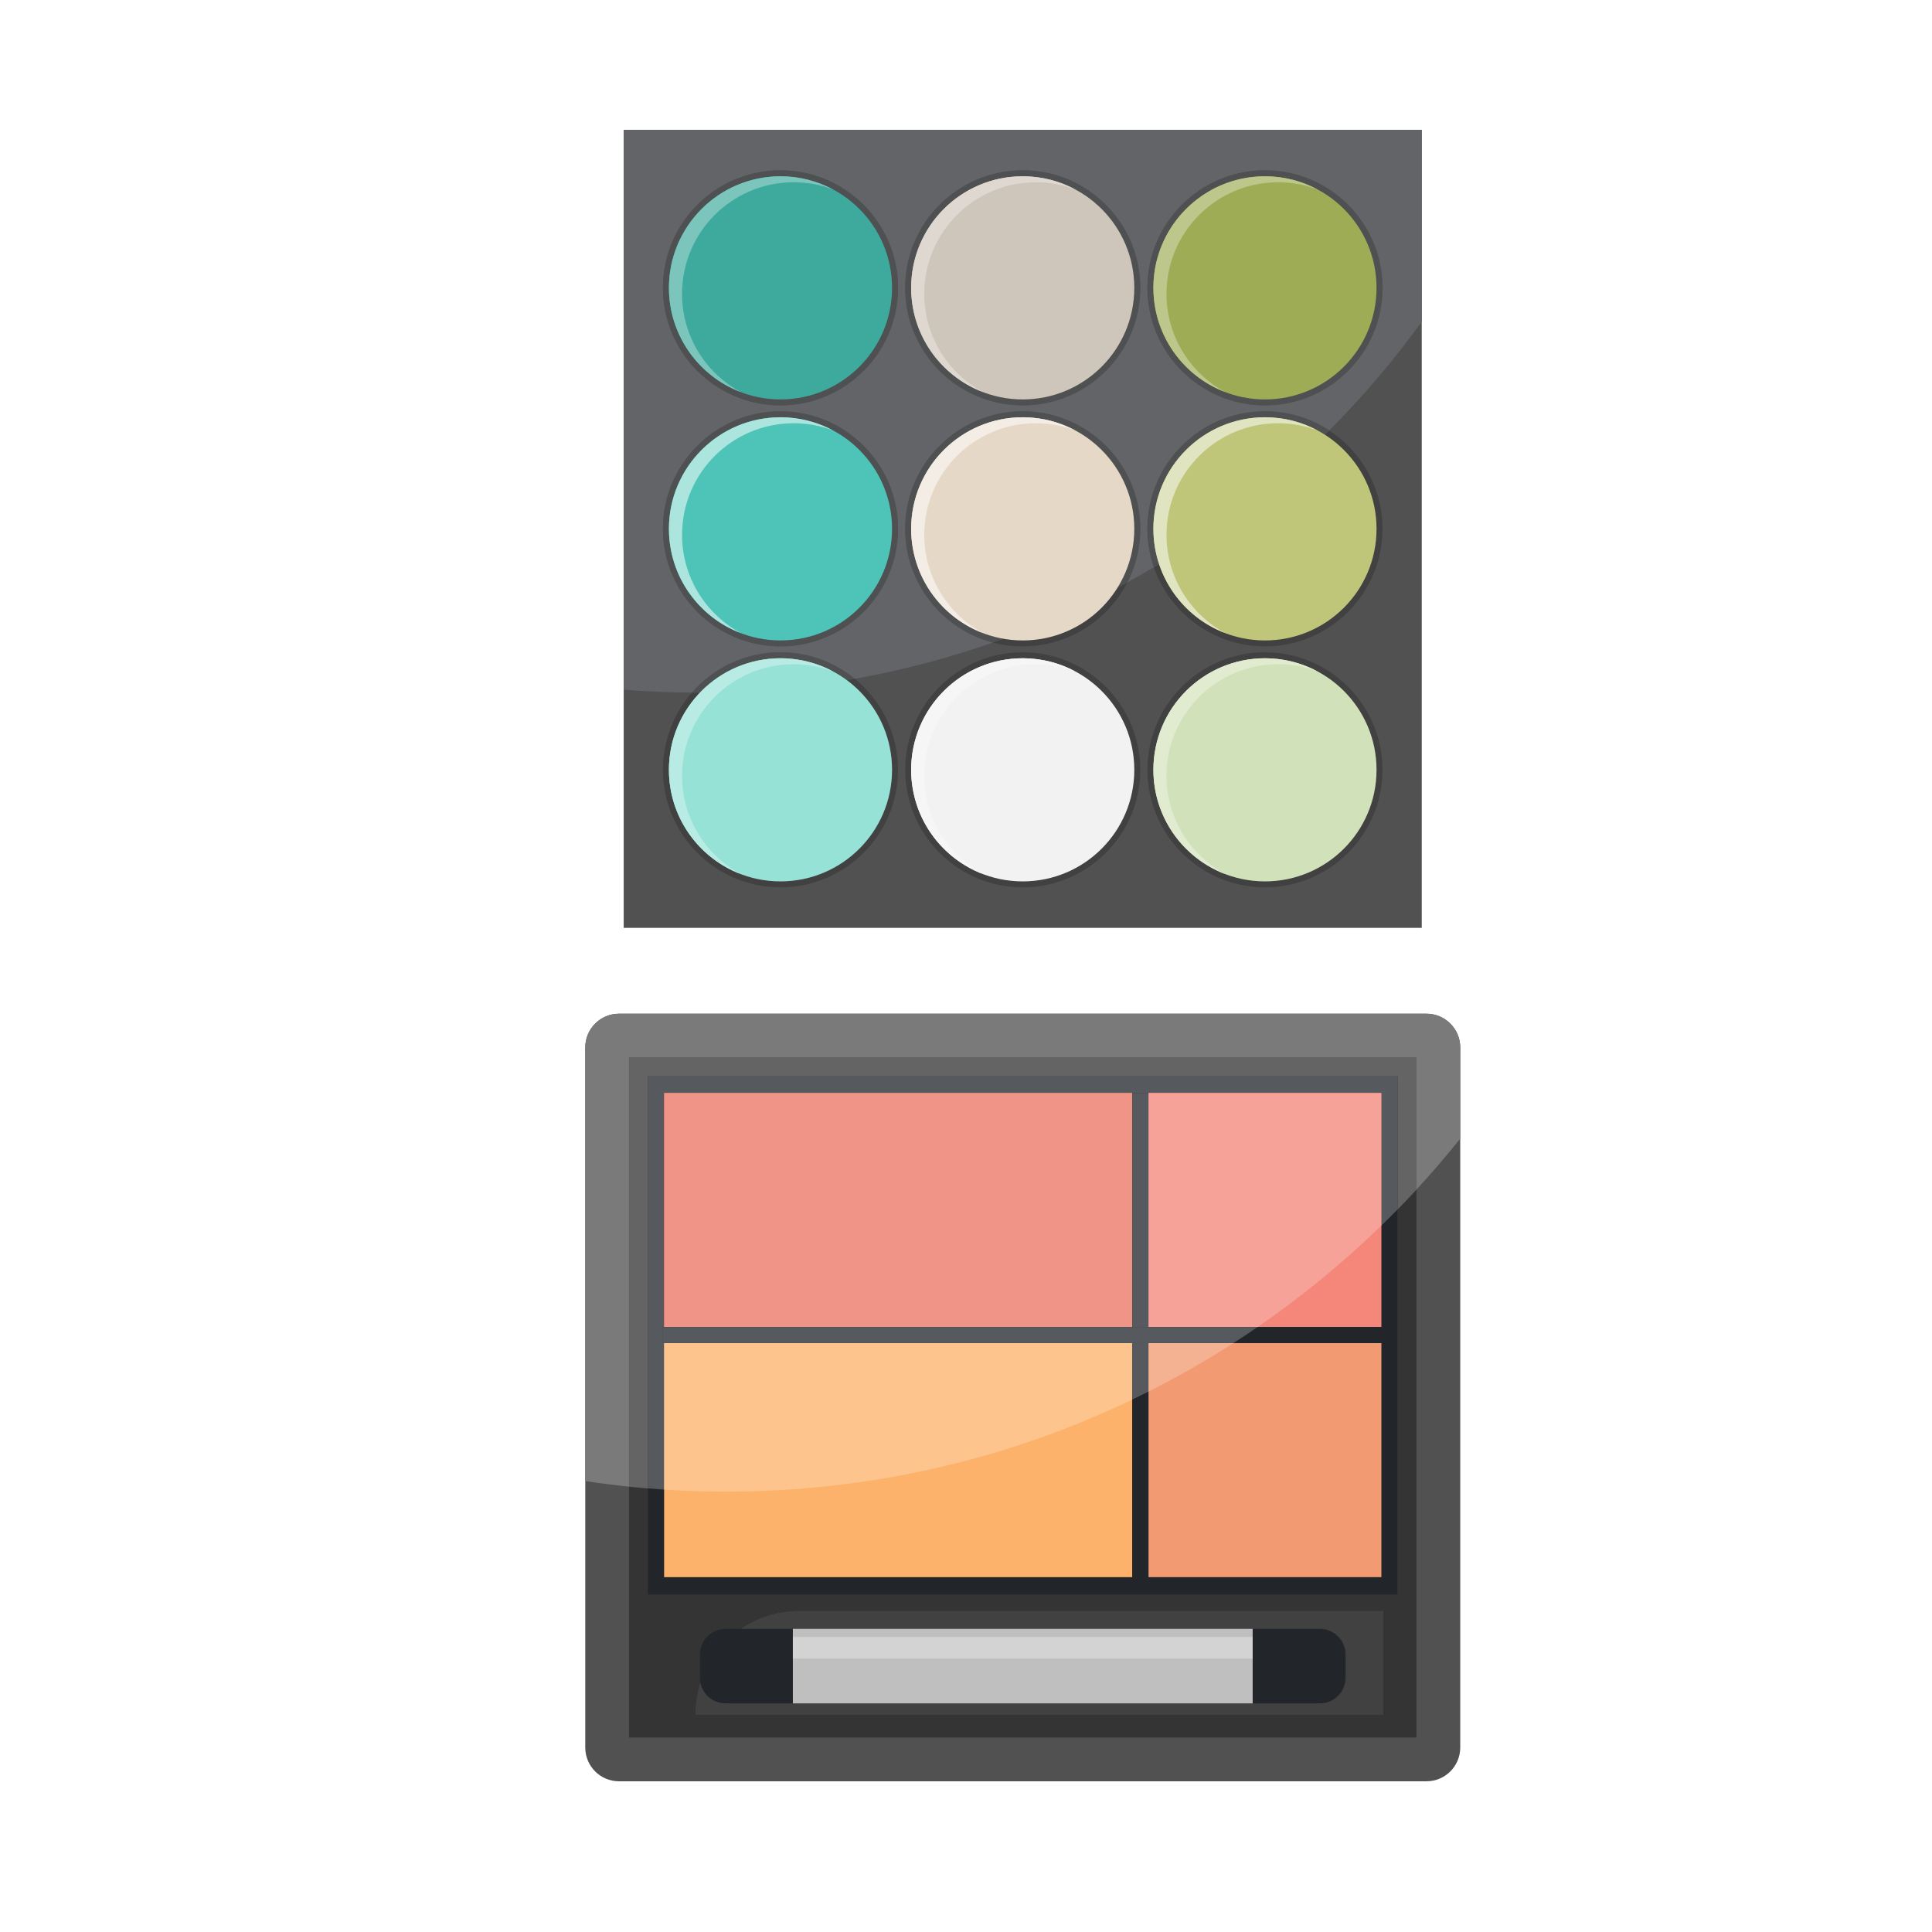 <?xml version="1.0" encoding="utf-8"?>
<!-- Generator: Adobe Illustrator 16.0.0, SVG Export Plug-In . SVG Version: 6.00 Build 0)  -->
<!DOCTYPE svg PUBLIC "-//W3C//DTD SVG 1.1 Tiny//EN" "http://www.w3.org/Graphics/SVG/1.1/DTD/svg11-tiny.dtd">
<svg version="1.1" baseProfile="tiny" id="Layer_1" xmlns="http://www.w3.org/2000/svg" xmlns:xlink="http://www.w3.org/1999/xlink"
	 x="0px" y="0px" width="500px" height="500px" viewBox="0 0 500 500" xml:space="preserve">
<g>
	<path fill="#515151" d="M377.91,271.083v181.175c0,4.822-3.913,8.737-8.73,8.737H160.184c-4.817,0-8.718-3.915-8.718-8.737V271.083
		c0-4.817,3.901-8.733,8.718-8.733H369.18C373.997,262.35,377.91,266.266,377.91,271.083"/>
	<path fill="#414141" d="M162.781,449.67L162.781,449.67v-64.93h0.005v64.93 M357.936,443.735H180.013
		c0-14.797,11.994-26.785,26.785-26.785h151.138V443.735 M205.17,421.553v19.274h119.024v-11.588v-5.581v-2.105H205.17"/>
	<polyline fill="#414141" points="366.587,449.67 162.786,449.67 366.582,449.67 366.582,307.852 366.587,307.847 366.587,449.67 	
		"/>
	<path fill="#343434" d="M366.582,449.67H162.781l0.005-64.93c1.611,0.168,3.228,0.315,4.849,0.449v27.549h194.097v-99.782
		c1.638-1.677,3.257-3.376,4.851-5.104V449.67 M206.798,416.95c-14.792,0-26.785,11.988-26.785,26.785h177.923V416.95H206.798"/>
	<polyline fill="#22252A" points="167.635,412.738 167.635,278.526 361.731,278.526 361.731,412.738 167.635,412.738 	"/>
	<polyline fill="#FDB26B" points="293.028,347.585 293.028,408.165 171.872,408.165 171.872,347.585 293.028,347.585 	"/>
	<polyline fill="#EB7260" points="293.028,282.852 293.028,343.427 171.872,343.427 171.872,282.852 293.028,282.852 	"/>
	<polyline fill="#F4867A" points="357.504,282.852 357.504,343.427 297.221,343.427 297.221,282.852 357.504,282.852 	"/>
	<polyline fill="#F29A71" points="357.504,347.585 357.504,408.165 297.221,408.165 297.221,347.585 357.504,347.585 	"/>
	<polyline fill="#22252A" points="297.221,282.852 297.221,408.565 293.028,408.565 293.028,282.852 297.221,282.852 	"/>
	<polyline fill="#22252A" points="357.936,343.427 357.936,347.585 171.423,347.585 171.423,343.427 357.936,343.427 	"/>
	<polyline fill="#BFBFBF" points="324.194,440.827 205.17,440.827 205.17,421.553 324.194,421.553 324.194,440.827 	"/>
	<polyline fill="#D3D3D3" points="324.194,429.239 205.17,429.239 205.17,423.658 324.194,423.658 324.194,429.239 	"/>
	<path fill="#22252A" d="M341.611,440.827h-17.417v-19.274h17.417c3.653,0,6.62,2.965,6.62,6.617v6.04
		C348.231,437.862,345.265,440.827,341.611,440.827L341.611,440.827z"/>
	<path fill="#22252A" d="M187.752,421.553h17.417v19.274h-17.417c-3.653,0-6.618-2.965-6.618-6.617v-6.04
		C181.135,424.518,184.1,421.553,187.752,421.553L187.752,421.553z"/>
	<path fill="#7A7A7A" d="M162.781,384.74c-3.798-0.391-7.57-0.873-11.315-1.437V271.083c0-4.817,3.901-8.733,8.718-8.733H369.18
		c4.817,0,8.73,3.916,8.73,8.733v23.601c-3.621,4.526-7.394,8.914-11.323,13.163v-34.176H162.786h-0.005V384.74"/>
	<polyline fill="#6E6E6E" points="162.786,384.74 162.781,384.74 162.781,273.671 162.786,384.74 	"/>
	<polyline fill="#6E6E6E" points="366.582,307.852 366.582,273.671 162.781,273.671 162.786,273.671 366.587,273.671 
		366.587,307.847 366.582,307.852 	"/>
	<path fill="#646464" d="M167.635,385.189c-1.621-0.134-3.237-0.281-4.849-0.449V273.671h203.796v34.181
		c-1.594,1.729-3.213,3.428-4.851,5.104v-34.43H167.635V385.189"/>
	<path fill="#56595D" d="M171.872,385.5c-1.413-0.086-2.826-0.196-4.237-0.311V278.526h194.097v34.43
		c-1.394,1.422-2.8,2.826-4.228,4.216v-34.32h-60.283h-4.192v60.575H171.423v4.158h0.449V385.5 M171.872,282.852v60.575h121.156
		v-60.575H171.872"/>
	<path fill="#FEC48E" d="M187.891,386.025c-5.381,0-10.719-0.177-16.019-0.525v-37.915h121.156v14.62
		C261.203,377.474,225.552,386.025,187.891,386.025"/>
	<polyline fill="#EF9486" points="293.028,343.427 171.872,343.427 171.872,282.852 293.028,282.852 293.028,343.427 	"/>
	<path fill="#F6A299" d="M325.474,343.427h-28.253v-60.575h60.283v34.32C347.604,326.797,336.89,335.587,325.474,343.427"/>
	<path fill="#F5B293" d="M297.221,360.143v-12.558h21.994C312.124,352.141,304.785,356.332,297.221,360.143"/>
	<path fill="#56595D" d="M293.028,362.205v-14.62h4.192v12.558C295.828,360.844,294.43,361.531,293.028,362.205 M297.221,343.427
		h-4.192v-60.575h4.192V343.427"/>
	<path fill="#56595D" d="M319.215,347.585h-21.994h-4.192H171.872h-0.449v-4.158h121.605h4.192h28.253
		C323.411,344.845,321.32,346.234,319.215,347.585"/>
</g>
<g>
	<polyline fill="#515151" points="367.947,33.594 367.947,240.129 161.412,240.129 161.412,33.594 367.947,33.594 	"/>
	<path fill="#626467" d="M179.071,179.25c-5.943-0.041-11.835-0.301-17.659-0.781V33.594h206.535v49.635
		c-7.229,10.031-15.238,19.451-23.945,28.17c-4.782-3.129-10.498-4.949-16.631-4.949c-16.772,0-30.418,13.641-30.418,30.41
		c0,3.48,0.586,6.82,1.664,9.939c-2.263,1.35-4.558,2.66-6.869,3.941c2.141-4.16,3.351-8.881,3.351-13.881
		c0-16.77-13.646-30.41-30.419-30.41s-30.419,13.641-30.419,30.41c0,14.109,9.651,26.01,22.7,29.43
		c-11.527,4.041-23.471,7.201-35.752,9.381c-5.242-4.281-11.937-6.861-19.222-6.861C192.856,168.809,184.652,172.859,179.071,179.25
		 M201.987,106.449c-16.773,0-30.42,13.641-30.42,30.41c0,16.779,13.646,30.42,30.42,30.42s30.419-13.641,30.419-30.42
		C232.406,120.09,218.761,106.449,201.987,106.449 M327.371,44.076c-16.772,0-30.418,13.646-30.418,30.418
		c0,16.775,13.646,30.416,30.418,30.416c16.773,0,30.42-13.641,30.42-30.416C357.791,57.723,344.145,44.076,327.371,44.076
		 M264.68,44.076c-16.773,0-30.419,13.646-30.419,30.418c0,16.775,13.646,30.416,30.419,30.416s30.419-13.641,30.419-30.416
		C295.099,57.723,281.453,44.076,264.68,44.076 M201.987,44.076c-16.773,0-30.42,13.646-30.42,30.418
		c0,16.775,13.646,30.416,30.42,30.416s30.419-13.641,30.419-30.416C232.406,57.723,218.761,44.076,201.987,44.076"/>
	<path fill="#4E5052" d="M327.371,104.91c-16.772,0-30.418-13.641-30.418-30.416c0-16.771,13.646-30.418,30.418-30.418
		c16.773,0,30.42,13.646,30.42,30.418C357.791,91.27,344.145,104.91,327.371,104.91 M308.051,95.949
		c5.117,4.609,11.891,7.42,19.32,7.42c15.946,0,28.873-12.93,28.873-28.875s-12.927-28.871-28.873-28.871
		c-5.326,0-10.315,1.441-14.599,3.957c-8.542,5.014-14.278,14.295-14.278,24.914c0,8.496,3.672,16.135,9.516,21.416
		c0.011,0.01,0.021,0.02,0.031,0.029C308.045,95.949,308.048,95.949,308.051,95.949"/>
	<path fill="#4E5052" d="M264.68,104.91c-16.773,0-30.419-13.641-30.419-30.416c0-16.771,13.646-30.418,30.419-30.418
		s30.419,13.646,30.419,30.418C295.099,91.27,281.453,104.91,264.68,104.91 M235.881,76.58
		c1.068,14.969,13.554,26.789,28.799,26.789c15.945,0,28.872-12.93,28.872-28.875s-12.927-28.871-28.872-28.871
		c-15.946,0-28.873,12.926-28.873,28.871l0,0l0,0c0,0.027,0,0.057,0,0.086c0,0.008,0,0.016,0,0.025c0,0.02,0,0.039,0.001,0.061
		c0,0.008,0,0.018,0,0.027c0,0.021,0,0.043,0,0.064c0,0.008,0,0.014,0,0.021c0.001,0.027,0.001,0.055,0.001,0.084
		c0,0.008,0.001,0.014,0.001,0.021c0,0.021,0,0.041,0.001,0.063c0,0.01,0,0.02,0,0.029c0,0.02,0.001,0.039,0.001,0.059
		c0,0.01,0,0.018,0.001,0.027c0,0.027,0.001,0.055,0.001,0.082c0,0.006,0.001,0.012,0.001,0.018c0,0.021,0.001,0.045,0.001,0.066
		c0,0.012,0.001,0.02,0.001,0.031c0,0.018,0.001,0.035,0.001,0.053c0.001,0.012,0.001,0.023,0.001,0.035
		c0.001,0.018,0.002,0.035,0.002,0.055c0,0.01,0.002,0.018,0.002,0.027c0,0.027,0.002,0.053,0.002,0.078
		c0,0.012,0,0.025,0.002,0.035c0,0.016,0,0.033,0.002,0.049c0,0.014,0,0.025,0,0.039c0.002,0.014,0.002,0.029,0.002,0.043
		s0.002,0.027,0.002,0.041c0,0.018,0.002,0.035,0.002,0.053c0.002,0.021,0.002,0.043,0.002,0.064
		c0.002,0.012,0.002,0.023,0.002,0.039c0.002,0.014,0.003,0.029,0.003,0.045c0.001,0.012,0.002,0.023,0.002,0.035
		c0.001,0.016,0.002,0.031,0.003,0.047c0,0.01,0.001,0.02,0.001,0.031c0.002,0.035,0.004,0.07,0.006,0.109c0,0,0,0,0.001,0.01
		c0.001,0.021,0.002,0.041,0.003,0.061c0,0,0.001,0.01,0.001,0.02c0.001,0.021,0.002,0.031,0.004,0.051c0,0.01,0,0.02,0.001,0.02
		c0.005,0.07,0.009,0.141,0.013,0.201l0,0c0.002,0.029,0.004,0.049,0.006,0.07V76.58"/>
	<path fill="#4E5052" d="M201.987,104.91c-16.773,0-30.42-13.641-30.42-30.416c0-16.771,13.646-30.418,30.42-30.418
		s30.419,13.646,30.419,30.418C232.406,91.27,218.761,104.91,201.987,104.91 M201.987,45.623c-15.946,0-28.873,12.926-28.873,28.871
		s12.927,28.875,28.873,28.875c15.945,0,28.872-12.93,28.872-28.875S217.933,45.623,201.987,45.623"/>
	<path fill="#414141" d="M327.371,167.279c-13.297,0-24.627-8.57-28.754-20.48c0.453-0.27,0.899-0.539,1.351-0.809
		c0.882,2.648,2.137,5.119,3.704,7.369c0.004,0,0.007,0.01,0.011,0.02c0.009,0.01,0.019,0.02,0.026,0.031
		c5.223,7.459,13.873,12.33,23.662,12.33c15.946,0,28.873-12.932,28.873-28.881c0-10.23-5.324-19.221-13.354-24.35
		c0.37-0.361,0.745-0.74,1.112-1.111c8.297,5.441,13.789,14.82,13.789,25.461C357.791,153.639,344.145,167.279,327.371,167.279"/>
	<path fill="#4E5052" d="M298.617,146.799c-1.078-3.119-1.664-6.459-1.664-9.939c0-16.77,13.646-30.41,30.418-30.41
		c6.133,0,11.849,1.82,16.631,4.949c-0.367,0.371-0.742,0.75-1.112,1.111c-4.463-2.85-9.763-4.51-15.447-4.52
		c-0.021,0-0.041,0-0.062,0c-0.004,0-0.006,0-0.01,0h-0.002c-0.002,0-0.002,0-0.004,0c-15.942,0-28.871,12.93-28.871,28.869l0,0l0,0
		c0,3.189,0.519,6.26,1.474,9.131C299.517,146.26,299.07,146.529,298.617,146.799"/>
	<path fill="#414141" d="M264.68,167.279c-2.666,0-5.254-0.34-7.719-0.99c0.916-0.32,1.83-0.65,2.742-0.98
		c1.616,0.281,3.279,0.432,4.977,0.432c10.344,0,19.417-5.441,24.516-13.621c0.854-0.449,1.704-0.92,2.553-1.379
		C286.695,160.549,276.459,167.279,264.68,167.279"/>
	<path fill="#4E5052" d="M256.961,166.289c-13.049-3.42-22.7-15.32-22.7-29.43c0-16.77,13.646-30.41,30.419-30.41
		s30.419,13.641,30.419,30.41c0,5-1.21,9.721-3.351,13.881c-0.849,0.459-1.698,0.93-2.553,1.379c2.762-4.43,4.356-9.65,4.356-15.26
		c0-15.859-12.796-28.74-28.63-28.869c-0.01,0-0.019,0-0.028,0c-0.015,0-0.026,0-0.042,0c-0.021,0-0.045,0-0.066,0
		c-0.01,0-0.02,0-0.028,0c-0.024,0-0.048,0-0.073,0c-0.002,0-0.003,0-0.004,0l0,0c-0.002,0-0.003,0-0.003,0
		c-15.943,0-28.87,12.93-28.87,28.869l0,0l0,0l0,0l0,0c0,0.01,0,0.01,0,0.01c0,0.029,0,0.051,0,0.07s0,0.029,0,0.039
		c0,0.021,0,0.031,0.001,0.041c0,0.02,0,0.039,0,0.049c0,0.012,0,0.012,0,0.021c0.108,14.15,10.392,25.869,23.896,28.219
		C258.791,165.639,257.877,165.969,256.961,166.289"/>
	<path fill="#4E5052" d="M201.987,167.279c-16.773,0-30.42-13.641-30.42-30.42c0-16.77,13.646-30.41,30.42-30.41
		s30.419,13.641,30.419,30.41C232.406,153.639,218.761,167.279,201.987,167.279 M201.987,107.99
		c-15.946,0-28.873,12.93-28.873,28.869c0,15.949,12.927,28.881,28.873,28.881c15.945,0,28.872-12.932,28.872-28.881
		c0-15.27-11.857-27.77-26.868-28.801c-0.004,0-0.008,0-0.011,0c-0.03,0-0.062-0.01-0.092-0.01c-0.007,0-0.014,0-0.021,0
		c-0.017,0-0.032,0-0.049,0c-0.009,0-0.018,0-0.027,0c-0.023,0-0.047-0.01-0.07-0.01c-0.013,0-0.025,0-0.037,0
		c-0.014,0-0.027,0-0.041,0c-0.021,0-0.041,0-0.063-0.01c-0.012,0-0.021,0-0.033,0c-0.021,0-0.043,0-0.065,0
		c-0.007,0-0.017,0-0.024,0c-0.02,0-0.041,0-0.063-0.01c-0.007,0-0.017,0-0.024,0c-0.024,0-0.05,0-0.075,0c-0.006,0-0.014,0-0.02,0
		c-0.025,0-0.049,0-0.074,0c-0.002,0-0.006,0-0.008,0c-0.027-0.01-0.055-0.01-0.082-0.01c-0.006,0-0.01,0-0.016,0
		c-0.028,0-0.056,0-0.084,0c-0.002,0-0.005,0-0.008,0c-0.025,0-0.053,0-0.078,0c-0.004,0-0.009,0-0.013,0
		c-0.027-0.01-0.054-0.01-0.082-0.01c-0.005,0-0.011,0-0.015,0c-0.057,0-0.113,0-0.17,0c-0.005,0-0.008,0-0.014,0
		c-0.027,0-0.056,0-0.084,0c-0.002,0-0.007,0-0.01,0c-0.027,0-0.054,0-0.081-0.01c-0.003,0-0.005,0-0.007,0
		c-0.028,0-0.057,0-0.085,0c-0.004,0-0.009,0-0.013,0c-0.029,0-0.057,0-0.086,0c-0.001,0-0.004,0-0.005,0c-0.027,0-0.056,0-0.083,0
		c-0.003,0-0.007,0-0.01,0c-0.028,0-0.056,0-0.084,0c-0.005,0-0.01,0-0.015,0C202.044,107.99,202.016,107.99,201.987,107.99
		L201.987,107.99L201.987,107.99"/>
	<path fill="#414141" d="M327.371,229.648c-16.772,0-30.418-13.639-30.418-30.42c0-16.77,13.646-30.42,30.418-30.42
		c16.773,0,30.42,13.65,30.42,30.42C357.791,216.01,344.145,229.648,327.371,229.648 M303.86,216
		c5.236,7.33,13.815,12.1,23.511,12.1c15.946,0,28.873-12.92,28.873-28.871c0-15.92-12.889-28.83-28.802-28.869
		c-0.021,0-0.041,0-0.062,0c-0.004,0-0.006,0-0.01,0h-0.002c-0.002,0-0.002,0-0.004,0c-15.942,0-28.871,12.93-28.871,28.869
		c0,6.23,1.974,11.99,5.328,16.711c0.004,0.01,0.01,0.01,0.014,0.02C303.845,215.969,303.853,215.979,303.86,216"/>
	<path fill="#414141" d="M264.68,229.648c-16.773,0-30.419-13.639-30.419-30.42c0-16.77,13.646-30.42,30.419-30.42
		s30.419,13.65,30.419,30.42C295.099,216.01,281.453,229.648,264.68,229.648 M235.81,199.66c0.231,15.75,13.067,28.439,28.87,28.439
		c15.945,0,28.872-12.92,28.872-28.871c0-15.859-12.796-28.738-28.63-28.869c-0.01,0-0.019,0-0.028,0c-0.015,0-0.026,0-0.042,0
		c-0.021,0-0.045,0-0.066,0c-0.01,0-0.02,0-0.028,0c-0.024,0-0.048,0-0.073,0c-0.002,0-0.003,0-0.004,0l0,0
		c-0.002,0-0.003,0-0.003,0c-15.943,0-28.87,12.93-28.87,28.869l0,0l0,0v0.012c0,0.02,0,0.049,0,0.068c0,0.01,0,0.031,0,0.041
		s0,0.029,0.001,0.039c0,0.021,0,0.031,0,0.051c0,0.01,0,0.02,0,0.029C235.809,199.529,235.809,199.6,235.81,199.66L235.81,199.66"
		/>
	<path fill="#414141" d="M201.987,229.648c-16.773,0-30.42-13.639-30.42-30.42c0-7.639,2.834-14.629,7.504-19.979
		c0.472,0,0.943,0,1.414,0c0.222,0,0.439,0,0.66,0c-4.975,5.189-8.031,12.229-8.031,19.979c0,15.951,12.927,28.871,28.873,28.871
		c15.945,0,28.872-12.92,28.872-28.871c0-9.51-4.597-17.939-11.689-23.199c0.683-0.119,1.358-0.24,2.039-0.359
		c6.83,5.59,11.197,14.07,11.197,23.559C232.406,216.01,218.761,229.648,201.987,229.648"/>
	<path fill="#4E5052" d="M180.485,179.25c-0.471,0-0.942,0-1.414,0c5.581-6.391,13.785-10.441,22.916-10.441
		c7.285,0,13.979,2.58,19.222,6.861c-0.681,0.119-1.356,0.24-2.039,0.359c-4.3-3.189-9.515-5.211-15.179-5.6
		c-0.004,0-0.008,0-0.011,0c-0.03,0-0.062-0.01-0.092-0.01c-0.007,0-0.014,0-0.021,0c-0.017,0-0.032,0-0.049,0
		c-0.009,0-0.018,0-0.027-0.01c-0.023,0-0.047,0-0.07,0c-0.013,0-0.025,0-0.037,0c-0.014,0-0.027,0-0.041,0
		c-0.021-0.012-0.041-0.012-0.063-0.012c-0.012,0-0.021,0-0.033,0c-0.021,0-0.043,0-0.065,0c-0.007,0-0.017,0-0.024,0
		c-0.02,0-0.041-0.01-0.063-0.01c-0.007,0-0.017,0-0.024,0c-0.024,0-0.05,0-0.075,0c-0.006,0-0.014,0-0.02,0
		c-0.025,0-0.049,0-0.074-0.01c-0.002,0-0.006,0-0.008,0c-0.027,0-0.055,0-0.082,0c-0.006,0-0.01,0-0.016,0
		c-0.028,0-0.056,0-0.084,0c-0.002,0-0.005,0-0.008,0c-0.025,0-0.053,0-0.078-0.01c-0.004,0-0.009,0-0.013,0
		c-0.027,0-0.054,0-0.082,0c-0.005,0-0.011,0-0.015,0c-0.057,0-0.113,0-0.17,0c-0.005,0-0.008,0-0.014,0
		c-0.027,0-0.056,0-0.084-0.01c-0.002,0-0.007,0-0.01,0c-0.027,0-0.054,0-0.081,0c-0.003,0-0.005,0-0.007,0
		c-0.028,0-0.057,0-0.085,0c-0.004,0-0.009,0-0.013,0c-0.029,0-0.057,0-0.086,0c-0.001,0-0.004,0-0.005,0c-0.027,0-0.056,0-0.083,0
		c-0.003,0-0.007,0-0.01,0c-0.028,0-0.056,0-0.084,0c-0.005,0-0.01,0-0.015,0c-0.028,0-0.057,0-0.085,0l0,0l0,0
		c-8.192,0-15.587,3.41-20.842,8.891C180.925,179.25,180.707,179.25,180.485,179.25"/>
	<path fill="#9EAC55" d="M356.244,74.494c0,15.945-12.927,28.875-28.873,28.875c-15.945,0-28.873-12.93-28.873-28.875
		s12.928-28.871,28.873-28.871C343.317,45.623,356.244,58.549,356.244,74.494"/>
	<path fill="#CEC6BA" d="M293.552,74.494c0,15.945-12.927,28.875-28.872,28.875c-15.946,0-28.873-12.93-28.873-28.875
		s12.927-28.871,28.873-28.871C280.625,45.623,293.552,58.549,293.552,74.494"/>
	<path fill="#3DAA9D" d="M230.859,74.494c0,15.945-12.927,28.875-28.872,28.875c-15.946,0-28.873-12.93-28.873-28.875
		s12.927-28.871,28.873-28.871C217.933,45.623,230.859,58.549,230.859,74.494"/>
	<path fill="#BFC679" d="M356.244,136.859c0,15.949-12.927,28.881-28.873,28.881c-15.945,0-28.873-12.932-28.873-28.881
		c0-15.939,12.928-28.869,28.873-28.869C343.317,107.99,356.244,120.92,356.244,136.859"/>
	<path fill="#E5D8C7" d="M293.552,136.859c0,15.949-12.927,28.881-28.872,28.881c-15.946,0-28.873-12.932-28.873-28.881
		c0-15.939,12.927-28.869,28.873-28.869C280.625,107.99,293.552,120.92,293.552,136.859"/>
	<path fill="#4DC4B7" d="M230.859,136.859c0,15.949-12.927,28.881-28.872,28.881c-15.946,0-28.873-12.932-28.873-28.881
		c0-15.939,12.927-28.869,28.873-28.869C217.933,107.99,230.859,120.92,230.859,136.859"/>
	<path fill="#D1E1BA" d="M356.244,199.229c0,15.951-12.927,28.871-28.873,28.871c-15.945,0-28.873-12.92-28.873-28.871
		c0-15.939,12.928-28.869,28.873-28.869C343.317,170.359,356.244,183.289,356.244,199.229"/>
	<path fill="#F2F2F2" d="M293.552,199.229c0,15.951-12.927,28.871-28.872,28.871c-15.946,0-28.873-12.92-28.873-28.871
		c0-15.939,12.927-28.869,28.873-28.869C280.625,170.359,293.552,183.289,293.552,199.229"/>
	<path fill="#96E2D6" d="M230.859,199.229c0,15.951-12.927,28.871-28.872,28.871c-15.946,0-28.873-12.92-28.873-28.871
		c0-15.939,12.927-28.869,28.873-28.869C217.933,170.359,230.859,183.289,230.859,199.229"/>
	<path fill="#7BC5BC" d="M191.782,101.5c-10.91-4.111-18.664-14.66-18.664-27.006c0-15.941,12.927-28.869,28.869-28.869
		c4.918,0,9.541,1.229,13.592,3.402c-3.17-1.199-6.602-1.855-10.189-1.855c-15.95,0-28.877,12.926-28.877,28.869
		C176.513,87.07,182.697,96.648,191.782,101.5"/>
	<path fill="#868889" d="M235.881,76.58v-0.01V76.58 M235.875,76.5L235.875,76.5L235.875,76.5 M235.862,76.299
		c-0.001,0-0.001-0.01-0.001-0.02C235.861,76.289,235.861,76.299,235.862,76.299 M235.857,76.229c0-0.01-0.001-0.02-0.001-0.02
		S235.857,76.219,235.857,76.229 M235.854,76.148c-0.001-0.01-0.001-0.01-0.001-0.01S235.853,76.148,235.854,76.148 M235.847,76.029
		c0-0.012-0.001-0.021-0.001-0.031C235.846,76.008,235.847,76.018,235.847,76.029 M235.843,75.951c0-0.012-0.001-0.023-0.002-0.035
		C235.842,75.928,235.843,75.939,235.843,75.951 M235.838,75.871c0-0.016,0-0.027-0.002-0.039
		C235.838,75.844,235.838,75.855,235.838,75.871 M235.834,75.768c0-0.018-0.002-0.035-0.002-0.053
		C235.832,75.73,235.834,75.75,235.834,75.768 M235.83,75.674c0-0.014,0-0.029-0.002-0.043
		C235.83,75.645,235.83,75.66,235.83,75.674 M235.828,75.592c-0.002-0.016-0.002-0.033-0.002-0.049
		C235.826,75.559,235.826,75.576,235.828,75.592 M235.824,75.508c0-0.025-0.002-0.051-0.002-0.078
		C235.822,75.457,235.824,75.482,235.824,75.508 M235.82,75.402c0-0.02-0.001-0.037-0.002-0.055
		C235.819,75.365,235.82,75.383,235.82,75.402 M235.817,75.313c0-0.018-0.001-0.035-0.001-0.053
		C235.816,75.275,235.817,75.295,235.817,75.313 M235.815,75.229c0-0.021-0.001-0.045-0.001-0.066
		C235.814,75.184,235.815,75.207,235.815,75.229 M235.813,75.145c0-0.027-0.001-0.055-0.001-0.082
		C235.813,75.09,235.813,75.117,235.813,75.145 M235.812,75.035c0-0.02-0.001-0.039-0.001-0.059
		C235.811,74.996,235.812,75.016,235.812,75.035 M235.811,74.947c-0.001-0.021-0.001-0.041-0.001-0.063
		C235.81,74.906,235.81,74.926,235.811,74.947 M235.809,74.863c0-0.029,0-0.057-0.001-0.084
		C235.809,74.807,235.809,74.836,235.809,74.863 M235.808,74.758c0-0.021,0-0.043,0-0.064
		C235.808,74.715,235.808,74.736,235.808,74.758 M235.808,74.666c-0.001-0.021-0.001-0.041-0.001-0.061
		C235.807,74.625,235.807,74.645,235.808,74.666 M235.807,74.58c0-0.029,0-0.059,0-0.086l0,0
		C235.807,74.521,235.807,74.551,235.807,74.58"/>
	<path fill="#DED8D0" d="M254.471,101.5c-10.29-3.881-17.773-13.48-18.59-24.92v-0.01c-0.002-0.021-0.004-0.041-0.006-0.07l0,0
		c-0.004-0.061-0.008-0.131-0.013-0.201c-0.001,0-0.001-0.01-0.001-0.02c-0.002-0.01-0.003-0.029-0.004-0.051
		c0-0.01-0.001-0.02-0.001-0.02c-0.001-0.02-0.002-0.039-0.003-0.061c-0.001,0-0.001-0.01-0.001-0.01
		c-0.002-0.039-0.004-0.074-0.006-0.109c0-0.012-0.001-0.021-0.001-0.031c-0.001-0.016-0.002-0.031-0.003-0.047
		c0-0.012-0.001-0.023-0.002-0.035c0-0.016-0.001-0.031-0.003-0.045c0-0.016,0-0.027-0.002-0.039c0-0.021,0-0.043-0.002-0.064
		c0-0.018-0.002-0.037-0.002-0.053c0-0.014-0.002-0.027-0.002-0.041s0-0.029-0.002-0.043c0-0.014,0-0.025,0-0.039
		c-0.002-0.016-0.002-0.033-0.002-0.049c-0.002-0.012-0.002-0.023-0.002-0.035c0-0.025-0.002-0.051-0.002-0.078
		c0-0.008-0.002-0.018-0.002-0.027c0-0.02-0.001-0.037-0.002-0.055c0-0.012,0-0.023-0.001-0.035c0-0.018-0.001-0.037-0.001-0.053
		c0-0.01-0.001-0.021-0.001-0.031c0-0.021-0.001-0.045-0.001-0.066c0-0.006-0.001-0.012-0.001-0.018
		c0-0.027-0.001-0.055-0.001-0.082c-0.001-0.01-0.001-0.018-0.001-0.027c0-0.02-0.001-0.039-0.001-0.059c0-0.01,0-0.02,0-0.029
		c-0.001-0.021-0.001-0.041-0.001-0.063c0-0.008-0.001-0.014-0.001-0.021c0-0.027,0-0.057-0.001-0.084c0-0.008,0-0.016,0-0.021
		c0-0.021,0-0.043,0-0.064c0-0.01,0-0.02,0-0.027c-0.001-0.021-0.001-0.041-0.001-0.061c0-0.01,0-0.018,0-0.025
		c0-0.029,0-0.059,0-0.086c0-15.941,12.927-28.869,28.87-28.869c4.917,0,9.541,1.229,13.592,3.402
		c-3.17-1.199-6.603-1.855-10.19-1.855c-15.951,0-28.877,12.926-28.877,28.869C239.201,87.07,245.386,96.648,254.471,101.5"/>
	<path fill="#868889" d="M308.051,95.949c-0.003,0-0.006,0-0.01-0.01C308.045,95.949,308.048,95.949,308.051,95.949 M308.01,95.91
		c-5.844-5.281-9.516-12.92-9.516-21.416c0-10.619,5.736-19.9,14.278-24.914c-8.54,5.016-14.274,14.295-14.274,24.914
		C298.498,82.99,302.168,90.629,308.01,95.91"/>
	<path fill="#BDC68B" d="M317.16,101.5c-3.387-1.271-6.469-3.17-9.109-5.551c-0.003,0-0.006,0-0.01-0.01
		c-0.01-0.01-0.021-0.02-0.031-0.029c-5.842-5.281-9.512-12.92-9.512-21.416c0-10.619,5.734-19.898,14.274-24.914
		c4.282-2.514,9.269-3.955,14.593-3.955c4.918,0,9.541,1.229,13.592,3.402c-3.17-1.199-6.603-1.855-10.19-1.855
		c-15.95,0-28.877,12.926-28.877,28.869C301.89,87.07,308.074,96.648,317.16,101.5"/>
	<path fill="#ACAEAE" d="M203.991,108.059c-0.004,0-0.007,0-0.011,0C203.983,108.059,203.987,108.059,203.991,108.059
		 M203.889,108.049c-0.007,0-0.014,0-0.021,0C203.875,108.049,203.882,108.049,203.889,108.049 M203.819,108.049
		c-0.008,0-0.019,0-0.027,0C203.802,108.049,203.811,108.049,203.819,108.049 M203.722,108.039c-0.013,0-0.025,0-0.037,0
		C203.696,108.039,203.709,108.039,203.722,108.039 M203.644,108.039c-0.02,0-0.042,0-0.063-0.01
		C203.603,108.039,203.623,108.039,203.644,108.039 M203.548,108.029c-0.021,0-0.043,0-0.065,0
		C203.505,108.029,203.526,108.029,203.548,108.029 M203.458,108.029c-0.021,0-0.041,0-0.063-0.01
		C203.417,108.029,203.438,108.029,203.458,108.029 M203.371,108.02c-0.024,0-0.05,0-0.075,0
		C203.321,108.02,203.347,108.02,203.371,108.02 M203.276,108.02c-0.025,0-0.049,0-0.074,0
		C203.228,108.02,203.251,108.02,203.276,108.02 M203.194,108.02c-0.027-0.01-0.055-0.01-0.082-0.01
		C203.14,108.01,203.167,108.01,203.194,108.02 M203.097,108.01c-0.027,0-0.057,0-0.084,0
		C203.041,108.01,203.068,108.01,203.097,108.01 M203.005,108.01c-0.026,0-0.053,0-0.078,0
		C202.952,108.01,202.979,108.01,203.005,108.01 M202.914,108.01c-0.028-0.01-0.054-0.01-0.082-0.01
		C202.86,108,202.887,108,202.914,108.01 M202.817,108c-0.057,0-0.113,0-0.17,0C202.704,108,202.761,108,202.817,108 M202.634,108
		c-0.027,0-0.055,0-0.084,0C202.578,108,202.606,108,202.634,108 M202.54,108c-0.027,0-0.054,0-0.081-0.01
		C202.486,108,202.513,108,202.54,108 M202.452,107.99c-0.028,0-0.057,0-0.085,0C202.396,107.99,202.424,107.99,202.452,107.99
		 M202.354,107.99c-0.029,0-0.057,0-0.086,0C202.298,107.99,202.325,107.99,202.354,107.99 M202.264,107.99
		c-0.028,0-0.055,0-0.083,0C202.208,107.99,202.236,107.99,202.264,107.99 M202.171,107.99c-0.028,0-0.056,0-0.084,0
		C202.115,107.99,202.143,107.99,202.171,107.99 M202.072,107.99c-0.028,0-0.057,0-0.085,0l0,0
		C202.016,107.99,202.044,107.99,202.072,107.99"/>
	<path fill="#ACE4DE" d="M191.782,163.869c-10.91-4.119-18.664-14.66-18.664-27.01c0-15.939,12.927-28.869,28.869-28.869
		c0.028,0,0.057,0,0.085,0c0.005,0,0.01,0,0.015,0c0.028,0,0.056,0,0.084,0c0.003,0,0.006,0,0.01,0c0.028,0,0.055,0,0.083,0
		c0.001,0,0.003,0,0.005,0c0.029,0,0.057,0,0.086,0c0.004,0,0.008,0,0.013,0c0.028,0,0.057,0,0.085,0c0.002,0,0.004,0,0.007,0
		c0.027,0.01,0.054,0.01,0.081,0.01c0.004,0,0.007,0,0.01,0c0.029,0,0.057,0,0.084,0c0.005,0,0.01,0,0.014,0c0.057,0,0.113,0,0.17,0
		c0.004,0,0.01,0,0.015,0c0.028,0,0.054,0,0.082,0.01c0.004,0,0.009,0,0.013,0c0.025,0,0.052,0,0.078,0c0.003,0,0.006,0,0.008,0
		c0.027,0,0.057,0,0.084,0c0.005,0,0.01,0,0.016,0c0.027,0,0.055,0,0.082,0.01c0.002,0,0.006,0,0.008,0c0.025,0,0.049,0,0.074,0
		c0.006,0,0.013,0,0.02,0c0.025,0,0.051,0,0.075,0c0.009,0,0.017,0,0.024,0c0.021,0.01,0.042,0.01,0.063,0.01
		c0.009,0,0.017,0,0.024,0c0.022,0,0.044,0,0.065,0c0.012,0,0.022,0,0.033,0c0.021,0.01,0.043,0.01,0.063,0.01
		c0.014,0,0.027,0,0.041,0c0.012,0,0.024,0,0.037,0c0.023,0,0.047,0.01,0.07,0.01c0.009,0,0.02,0,0.027,0c0.017,0,0.033,0,0.049,0
		c0.007,0,0.014,0,0.021,0c0.03,0,0.062,0.01,0.092,0.01c0.004,0,0.007,0,0.011,0c4.17,0.291,8.092,1.461,11.588,3.33
		c-3.17-1.199-6.602-1.85-10.189-1.85c-15.95,0-28.877,12.92-28.877,28.871l0,0l0,0C176.513,149.43,182.697,159.01,191.782,163.869"
		/>
	<path fill="#ACAEAE" d="M235.808,137.09c0-0.01,0-0.01,0-0.021C235.808,137.08,235.808,137.08,235.808,137.09 M235.808,137.02
		c-0.001-0.01-0.001-0.02-0.001-0.041C235.807,137,235.807,137.01,235.808,137.02 M235.807,136.939c0-0.02,0-0.041,0-0.07
		C235.807,136.898,235.807,136.92,235.807,136.939 M235.807,136.859L235.807,136.859c0-15.939,12.927-28.869,28.87-28.869h0.001
		C248.733,107.99,235.807,120.92,235.807,136.859 M264.922,107.99c-0.01,0-0.02,0-0.028,0
		C264.903,107.99,264.912,107.99,264.922,107.99 M264.852,107.99c-0.021,0-0.045,0-0.066,0
		C264.807,107.99,264.83,107.99,264.852,107.99 M264.757,107.99c-0.024,0-0.05,0-0.073,0
		C264.709,107.99,264.732,107.99,264.757,107.99"/>
	<path fill="#F3EDE5" d="M254.471,163.869c-10.842-4.09-18.568-14.529-18.663-26.779c0-0.01,0-0.01,0-0.021c0-0.01,0-0.029,0-0.049
		c-0.001-0.01-0.001-0.02-0.001-0.041c0-0.01,0-0.02,0-0.039s0-0.041,0-0.07c0,0,0,0,0-0.01c0-15.939,12.927-28.869,28.873-28.869
		c0,0,0.002,0,0.004,0c0.023,0,0.049,0,0.073,0c0.009,0,0.019,0,0.028,0c0.021,0,0.045,0,0.066,0c0.014,0,0.027,0,0.042,0
		c0.009,0,0.019,0,0.028,0c4.826,0.039,9.363,1.27,13.347,3.398c-3.17-1.199-6.603-1.85-10.19-1.85
		c-15.951,0-28.877,12.92-28.877,28.871l0,0l0,0C239.201,149.43,245.386,159.01,254.471,163.869"/>
	<path fill="#A6A6A6" d="M303.709,153.41c-0.008-0.012-0.018-0.021-0.026-0.031C303.691,153.389,303.701,153.398,303.709,153.41
		 M303.672,153.359c-1.567-2.25-2.822-4.721-3.704-7.369h0.002C300.851,148.639,302.105,151.109,303.672,153.359"/>
	<path fill="#ACAEAE" d="M299.968,145.99c-0.955-2.871-1.474-5.941-1.474-9.131c0-15.939,12.929-28.869,28.871-28.869
		c0.002,0,0.002,0,0.004,0c-15.944,0-28.871,12.93-28.871,28.869c0,3.189,0.518,6.26,1.472,9.131H299.968 M327.442,107.99
		c-0.021,0-0.041,0-0.062,0C327.401,107.99,327.422,107.99,327.442,107.99"/>
	<path fill="#E1E4C1" d="M317.16,163.869c-5.47-2.061-10.146-5.74-13.451-10.459c-0.008-0.012-0.018-0.021-0.026-0.031
		c-0.004-0.01-0.007-0.02-0.011-0.02c-1.566-2.25-2.821-4.721-3.702-7.369c-0.954-2.871-1.472-5.941-1.472-9.131
		c0-15.939,12.927-28.869,28.871-28.869c0.004,0,0.008,0,0.012,0c0.021,0,0.041,0,0.062,0c4.888,0.01,9.484,1.238,13.515,3.398
		c-3.17-1.199-6.603-1.85-10.19-1.85c-15.95,0-28.877,12.92-28.877,28.871l0,0l0,0C301.89,149.43,308.074,159.01,317.16,163.869"/>
	<path fill="#868889" d="M203.991,170.43c-0.004,0-0.007,0-0.011,0C203.983,170.43,203.987,170.43,203.991,170.43 M203.889,170.42
		c-0.007,0-0.014,0-0.021,0C203.875,170.42,203.882,170.42,203.889,170.42 M203.819,170.42c-0.008,0-0.019,0-0.027-0.01
		C203.802,170.42,203.811,170.42,203.819,170.42 M203.722,170.41c-0.013,0-0.025,0-0.037,0
		C203.696,170.41,203.709,170.41,203.722,170.41 M203.644,170.41c-0.02,0-0.042-0.012-0.063-0.012
		C203.603,170.398,203.623,170.398,203.644,170.41 M203.548,170.398c-0.021,0-0.043,0-0.065,0
		C203.505,170.398,203.526,170.398,203.548,170.398 M203.458,170.398c-0.021,0-0.041-0.01-0.063-0.01
		C203.417,170.389,203.438,170.398,203.458,170.398 M203.371,170.389c-0.024,0-0.05,0-0.075,0
		C203.321,170.389,203.347,170.389,203.371,170.389 M203.276,170.389c-0.025,0-0.049,0-0.074-0.01
		C203.228,170.389,203.251,170.389,203.276,170.389 M203.194,170.379c-0.027,0-0.055,0-0.082,0
		C203.14,170.379,203.167,170.379,203.194,170.379 M203.097,170.379c-0.027,0-0.057,0-0.084,0
		C203.041,170.379,203.068,170.379,203.097,170.379 M203.005,170.379c-0.026,0-0.053,0-0.078-0.01
		C202.952,170.379,202.979,170.379,203.005,170.379 M202.914,170.369c-0.028,0-0.054,0-0.082,0
		C202.86,170.369,202.887,170.369,202.914,170.369 M202.817,170.369c-0.057,0-0.113,0-0.17,0
		C202.704,170.369,202.761,170.369,202.817,170.369 M202.634,170.369c-0.027,0-0.055,0-0.084-0.01
		C202.578,170.369,202.606,170.369,202.634,170.369 M202.54,170.359c-0.027,0-0.054,0-0.081,0
		C202.486,170.359,202.513,170.359,202.54,170.359 M202.452,170.359c-0.028,0-0.057,0-0.085,0
		C202.396,170.359,202.424,170.359,202.452,170.359 M202.354,170.359c-0.029,0-0.057,0-0.086,0
		C202.298,170.359,202.325,170.359,202.354,170.359 M202.264,170.359c-0.028,0-0.055,0-0.083,0
		C202.208,170.359,202.236,170.359,202.264,170.359 M202.171,170.359c-0.028,0-0.056,0-0.084,0
		C202.115,170.359,202.143,170.359,202.171,170.359 M202.072,170.359c-0.028,0-0.057,0-0.085,0l0,0
		C202.016,170.359,202.044,170.359,202.072,170.359"/>
	<path fill="#B7EBE3" d="M191.782,226.24c-10.91-4.121-18.664-14.66-18.664-27.012c0-15.939,12.927-28.869,28.869-28.869
		c0.028,0,0.057,0,0.085,0c0.005,0,0.01,0,0.015,0c0.028,0,0.056,0,0.084,0c0.003,0,0.006,0,0.01,0c0.028,0,0.055,0,0.083,0
		c0.001,0,0.003,0,0.005,0c0.029,0,0.057,0,0.086,0c0.004,0,0.008,0,0.013,0c0.028,0,0.057,0,0.085,0c0.002,0,0.004,0,0.007,0
		c0.027,0,0.054,0,0.081,0c0.004,0,0.007,0,0.01,0c0.029,0.01,0.057,0.01,0.084,0.01c0.005,0,0.01,0,0.014,0c0.057,0,0.113,0,0.17,0
		c0.004,0,0.01,0,0.015,0c0.028,0,0.054,0,0.082,0c0.004,0,0.009,0,0.013,0c0.025,0.01,0.052,0.01,0.078,0.01
		c0.003,0,0.006,0,0.008,0c0.027,0,0.057,0,0.084,0c0.005,0,0.01,0,0.016,0c0.027,0,0.055,0,0.082,0c0.002,0,0.006,0,0.008,0
		c0.025,0.01,0.049,0.01,0.074,0.01c0.006,0,0.013,0,0.02,0c0.025,0,0.051,0,0.075,0c0.009,0,0.017,0,0.024,0
		c0.021,0,0.042,0.01,0.063,0.01c0.009,0,0.017,0,0.024,0c0.022,0,0.044,0,0.065,0c0.012,0,0.022,0,0.033,0
		c0.021,0,0.043,0.012,0.063,0.012c0.014,0,0.027,0,0.041,0c0.012,0,0.024,0,0.037,0c0.023,0,0.047,0,0.07,0
		c0.009,0.01,0.02,0.01,0.027,0.01c0.017,0,0.033,0,0.049,0c0.007,0,0.014,0,0.021,0c0.03,0,0.062,0.01,0.092,0.01
		c0.004,0,0.007,0,0.011,0c4.17,0.279,8.092,1.459,11.588,3.33c-3.17-1.201-6.602-1.85-10.189-1.85
		c-15.95,0-28.877,12.92-28.877,28.869C176.513,211.799,182.697,221.379,191.782,226.24"/>
	<path fill="#7D7D7D" d="M235.81,199.66L235.81,199.66L235.81,199.66 M235.808,199.469c0-0.01,0-0.02,0-0.029
		C235.808,199.449,235.808,199.459,235.808,199.469 M235.808,199.389c-0.001-0.01-0.001-0.029-0.001-0.039
		C235.807,199.359,235.807,199.379,235.808,199.389 M235.807,199.309c0-0.02,0-0.049,0-0.068
		C235.807,199.26,235.807,199.289,235.807,199.309 M235.807,199.229L235.807,199.229c0-15.939,12.927-28.869,28.87-28.869h0.001
		C248.733,170.359,235.807,183.289,235.807,199.229 M264.922,170.359c-0.01,0-0.02,0-0.028,0
		C264.903,170.359,264.912,170.359,264.922,170.359 M264.852,170.359c-0.021,0-0.045,0-0.066,0
		C264.807,170.359,264.83,170.359,264.852,170.359 M264.757,170.359c-0.024,0-0.05,0-0.073,0
		C264.709,170.359,264.732,170.359,264.757,170.359"/>
	<path fill="#F6F6F6" d="M254.471,226.24c-10.781-4.07-18.482-14.422-18.661-26.58l0,0c-0.001-0.061-0.001-0.131-0.002-0.191
		c0-0.01,0-0.02,0-0.029c0-0.02,0-0.029,0-0.051c-0.001-0.01-0.001-0.029-0.001-0.039s0-0.031,0-0.041c0-0.02,0-0.049,0-0.068
		v-0.012c0-15.939,12.927-28.869,28.873-28.869c0,0,0.002,0,0.004,0c0.023,0,0.049,0,0.073,0c0.009,0,0.019,0,0.028,0
		c0.021,0,0.045,0,0.066,0c0.014,0,0.027,0,0.042,0c0.009,0,0.019,0,0.028,0c4.826,0.039,9.363,1.27,13.347,3.4
		c-3.17-1.201-6.603-1.85-10.19-1.85c-15.951,0-28.877,12.92-28.877,28.869C239.201,211.799,245.386,221.379,254.471,226.24"/>
	<path fill="#7D7D7D" d="M303.86,216c-0.008-0.021-0.016-0.031-0.024-0.041C303.845,215.969,303.853,215.979,303.86,216
		 M303.822,215.939c-3.354-4.721-5.328-10.48-5.328-16.711c0-15.939,12.929-28.869,28.871-28.869c0.002,0,0.002,0,0.004,0
		c-15.944,0-28.871,12.93-28.871,28.869C298.498,205.459,300.469,211.219,303.822,215.939 M327.442,170.359
		c-0.021,0-0.041,0-0.062,0C327.401,170.359,327.422,170.359,327.442,170.359"/>
	<path fill="#E0EBD0" d="M317.16,226.24c-5.388-2.041-10.004-5.631-13.3-10.24c-0.008-0.021-0.016-0.031-0.024-0.041
		c-0.004-0.01-0.01-0.01-0.014-0.02c-3.354-4.721-5.324-10.48-5.324-16.711c0-15.939,12.927-28.869,28.871-28.869
		c0.004,0,0.008,0,0.012,0c0.021,0,0.041,0,0.062,0c4.888,0.01,9.484,1.24,13.515,3.4c-3.17-1.201-6.603-1.85-10.19-1.85
		c-15.95,0-28.877,12.92-28.877,28.869C301.89,211.799,308.074,221.379,317.16,226.24"/>
</g>
</svg>
